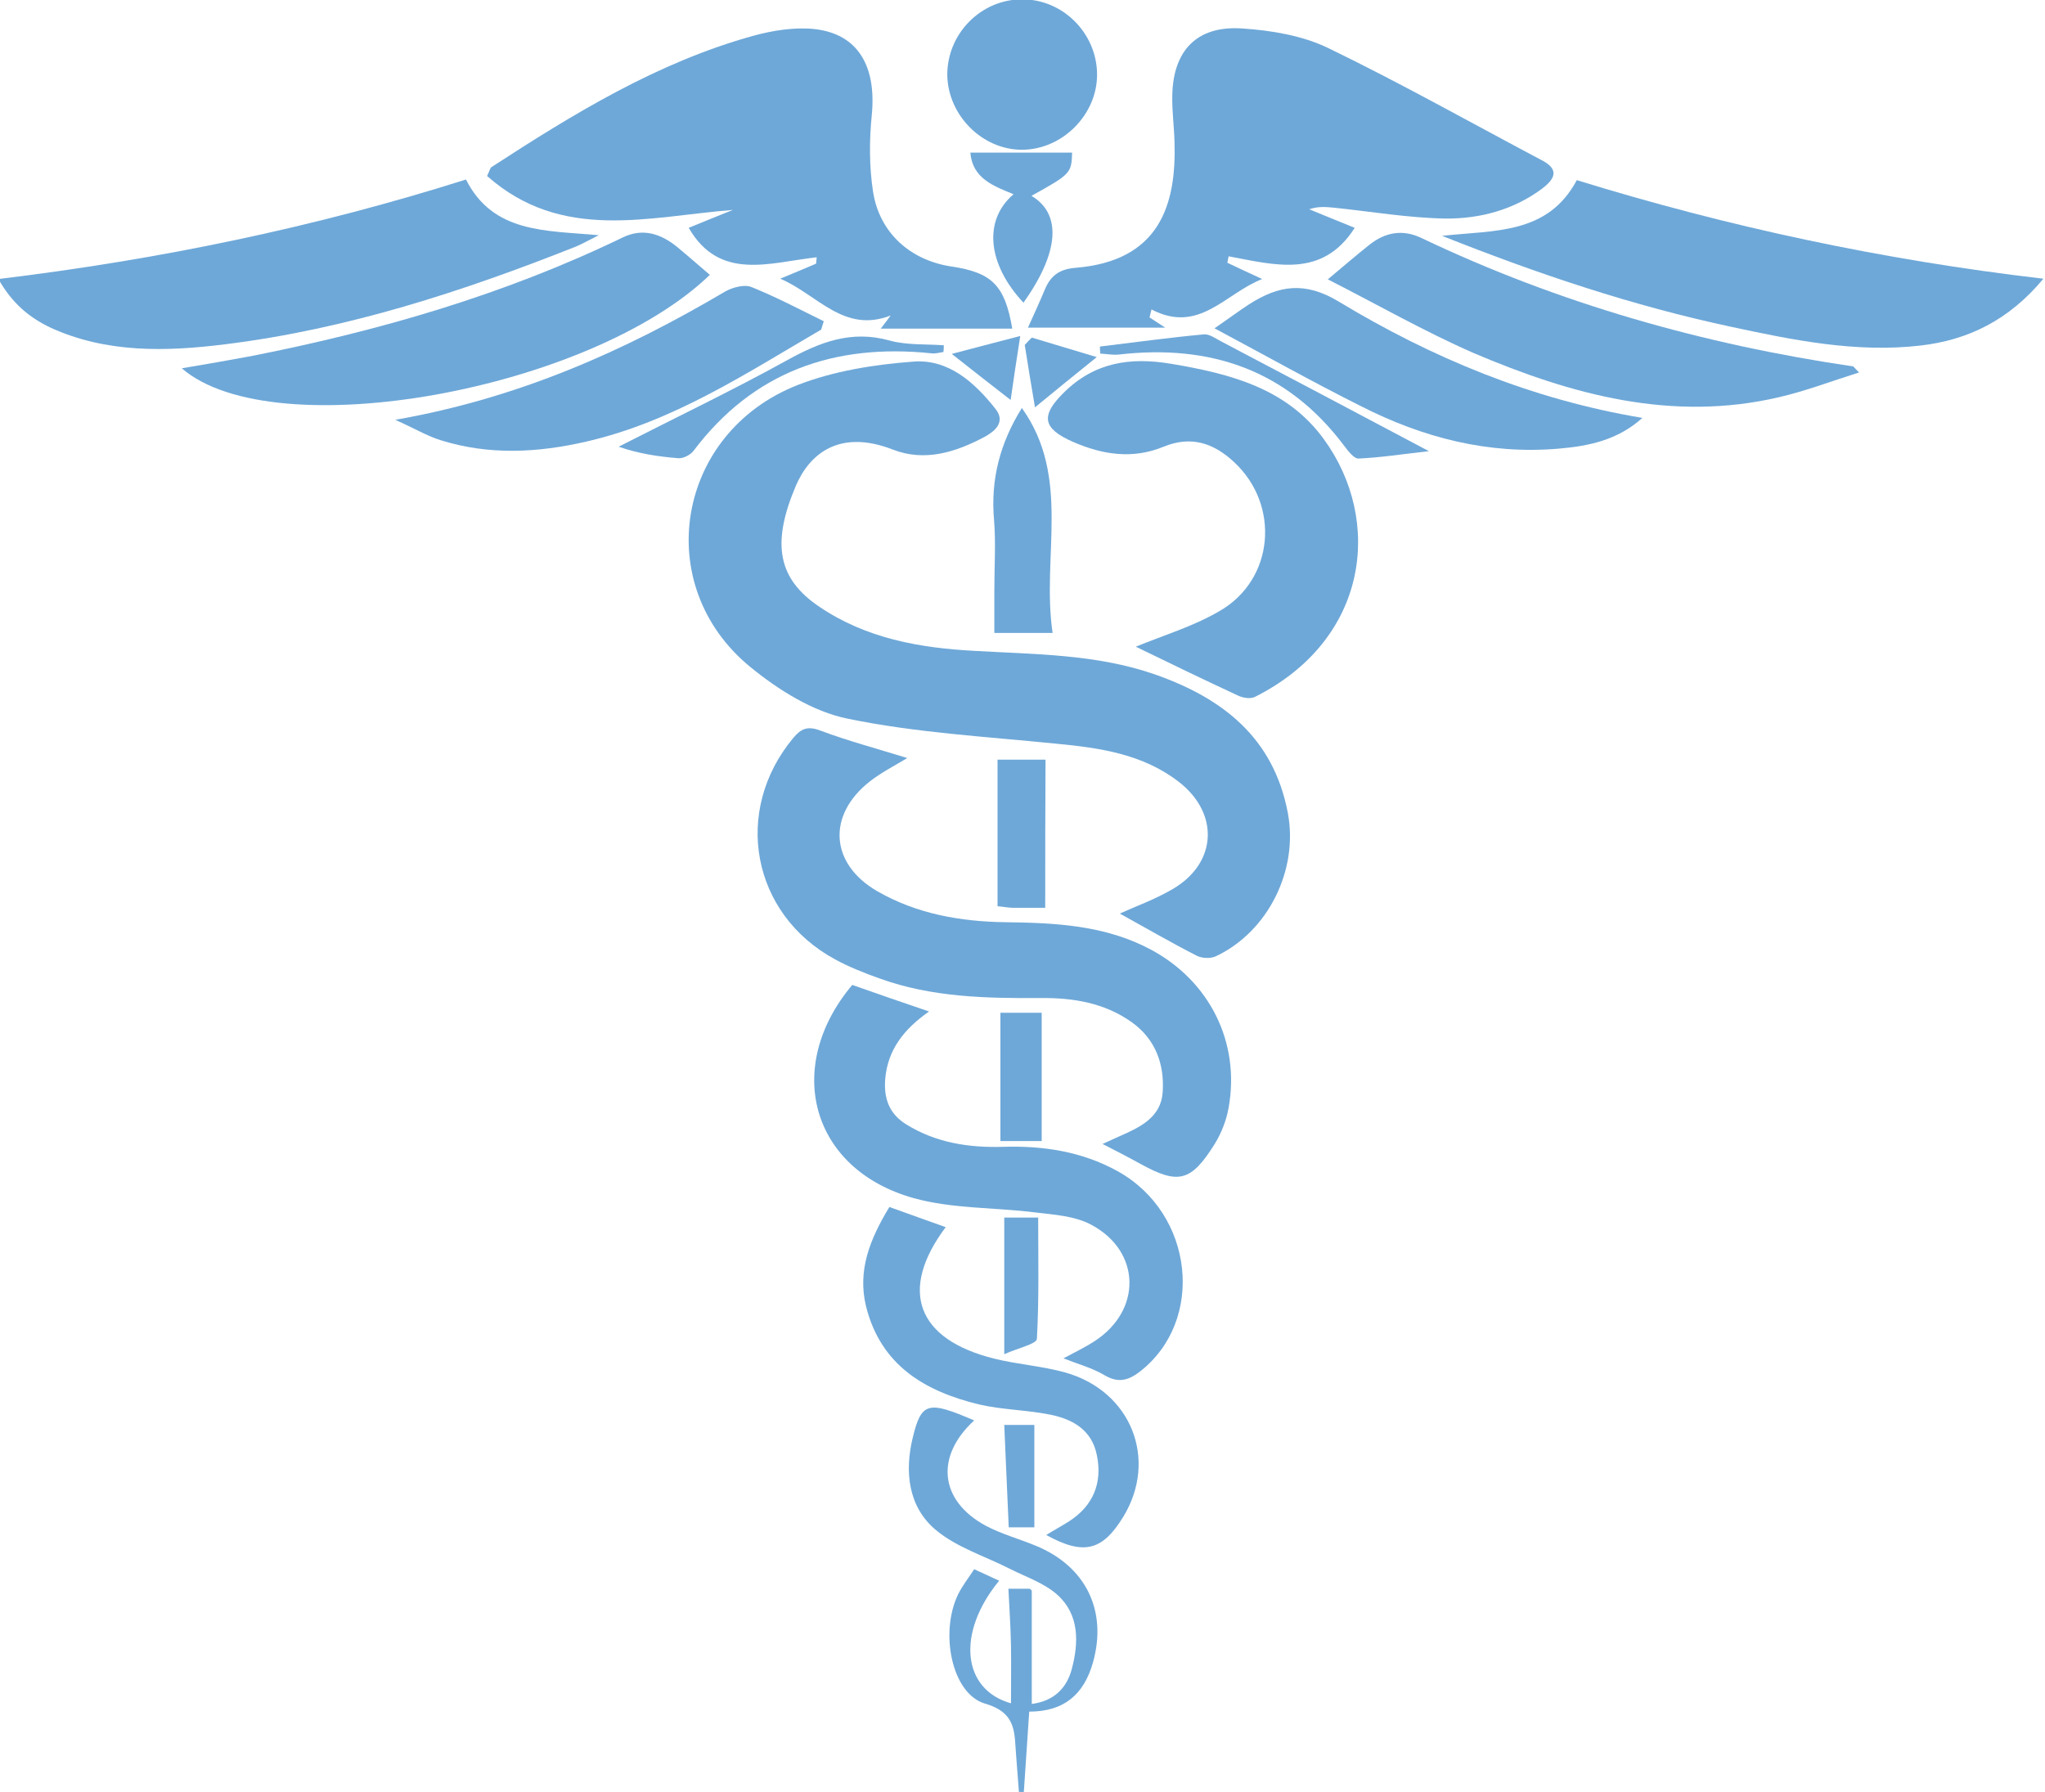 <?xml version="1.0" encoding="UTF-8" standalone="no"?><svg xmlns="http://www.w3.org/2000/svg" xmlns:xlink="http://www.w3.org/1999/xlink" fill="#6ea8d8" height="56" preserveAspectRatio="xMidYMid meet" version="1" viewBox="0.1 4.0 63.9 56.0" width="63.9" zoomAndPan="magnify"><g><g id="change1_1"><path d="M35.09,32.55c0.48-0.22,1.1-0.44,1.66-0.77c1.38-0.81,1.46-2.36,0.18-3.35c-1.13-0.87-2.47-1.06-3.84-1.19 c-2.17-0.22-4.37-0.34-6.5-0.78c-1.09-0.22-2.17-0.9-3.05-1.62c-3.12-2.56-2.31-7.32,1.49-8.81c1.13-0.44,2.4-0.64,3.62-0.73 c1.09-0.08,1.9,0.65,2.55,1.47c0.34,0.42-0.02,0.71-0.33,0.88c-0.9,0.48-1.87,0.79-2.87,0.4c-1.67-0.65-2.61,0.13-3.04,1.15 c-0.76,1.8-0.55,2.89,0.74,3.76c1.46,0.99,3.13,1.29,4.85,1.38c1.89,0.11,3.8,0.1,5.62,0.73c2.12,0.74,3.72,1.97,4.17,4.33 c0.34,1.78-0.61,3.72-2.26,4.49c-0.16,0.07-0.42,0.06-0.58-0.02C36.66,33.44,35.85,32.97,35.09,32.55z" fill="inherit"/><path d="M36.02,13.92c0.1,0.06,0.19,0.13,0.49,0.32c-1.54,0-2.88,0-4.29,0c0.18-0.4,0.37-0.81,0.54-1.22 c0.18-0.41,0.45-0.61,0.94-0.65c2.62-0.21,3.16-1.95,3.1-3.92C36.79,7.97,36.72,7.48,36.73,7c0.02-1.42,0.77-2.21,2.19-2.11 c0.91,0.06,1.87,0.22,2.68,0.61c2.27,1.1,4.47,2.34,6.7,3.52c0.58,0.31,0.32,0.62-0.02,0.88c-0.89,0.66-1.94,0.94-3.02,0.93 c-1.16-0.02-2.32-0.22-3.48-0.34c-0.24-0.02-0.48-0.05-0.77,0.05c0.48,0.2,0.96,0.39,1.42,0.58c-1.01,1.59-2.49,1.16-3.94,0.89 c-0.01,0.07-0.03,0.14-0.04,0.2c0.34,0.16,0.67,0.32,1.09,0.51c-1.16,0.45-1.97,1.73-3.46,0.95 C36.06,13.75,36.04,13.84,36.02,13.92z" fill="inherit"/><path d="M27.62,14.27c0.16-0.21,0.24-0.31,0.31-0.41c-1.47,0.57-2.29-0.66-3.45-1.15c0.43-0.18,0.77-0.32,1.12-0.47 c0.01-0.07,0.01-0.14,0.02-0.2c-1.46,0.16-3.03,0.76-4-0.92c0.43-0.18,0.91-0.37,1.38-0.56c-2.65,0.21-5.34,1.01-7.68-1.06 c0.08-0.16,0.09-0.25,0.14-0.28c2.57-1.67,5.18-3.27,8.17-4.1c0.62-0.17,1.31-0.28,1.94-0.21c1.35,0.16,1.92,1.17,1.77,2.69 c-0.08,0.79-0.08,1.61,0.04,2.39c0.2,1.29,1.17,2.15,2.46,2.34c1.26,0.19,1.66,0.59,1.89,1.94 C30.39,14.27,29.05,14.27,27.62,14.27z" fill="inherit"/><path d="M28.45,27.69c-0.4,0.24-0.81,0.45-1.17,0.73c-1.35,1.06-1.24,2.58,0.23,3.43c1.23,0.71,2.6,0.95,4,0.97 c1.56,0.02,3.11,0.09,4.54,0.85c1.84,0.98,2.81,2.9,2.44,4.95c-0.07,0.4-0.23,0.8-0.44,1.14c-0.74,1.18-1.14,1.26-2.32,0.61 c-0.36-0.2-0.73-0.39-1.18-0.62c0.22-0.1,0.37-0.17,0.53-0.24c0.64-0.28,1.3-0.59,1.35-1.38c0.06-0.86-0.22-1.65-0.96-2.18 c-0.85-0.61-1.84-0.77-2.84-0.76c-1.71,0.01-3.41-0.02-5.04-0.61c-0.48-0.17-0.96-0.36-1.4-0.6c-2.61-1.42-3.2-4.63-1.31-6.91 c0.25-0.3,0.45-0.39,0.85-0.24C26.61,27.16,27.52,27.4,28.45,27.69z" fill="inherit"/><path d="M0.05,12.72c5.04-0.61,9.87-1.61,14.61-3.11c0.85,1.68,2.48,1.59,4.15,1.74c-0.3,0.15-0.49,0.26-0.7,0.35 c-3.55,1.41-7.17,2.59-10.98,3.06c-1.84,0.23-3.7,0.28-5.45-0.52C1.01,13.92,0.48,13.48,0.05,12.72z" fill="inherit"/><path d="M63.95,12.71c-1.08,1.3-2.36,1.92-3.85,2.09c-2.01,0.23-3.97-0.17-5.92-0.59c-3.04-0.65-5.98-1.63-9.02-2.84 c1.66-0.18,3.3-0.04,4.21-1.74C54.07,11.08,58.89,12.12,63.95,12.71z" fill="inherit"/><path d="M35.59,24.21c0.85-0.35,1.79-0.63,2.61-1.11c1.72-0.98,1.91-3.32,0.46-4.66c-0.64-0.6-1.35-0.83-2.2-0.48 c-0.97,0.4-1.91,0.25-2.83-0.15c-0.96-0.42-1.02-0.82-0.29-1.54c0.95-0.94,2.06-1.12,3.36-0.9c1.85,0.31,3.62,0.77,4.77,2.36 c1.84,2.53,1.41,6.26-2.16,8.05c-0.14,0.07-0.37,0.03-0.52-0.04C37.71,25.24,36.64,24.72,35.59,24.21z" fill="inherit"/><path d="M26.73,34.78c0.77,0.27,1.54,0.54,2.4,0.83c-0.77,0.54-1.29,1.18-1.37,2.11c-0.05,0.63,0.14,1.1,0.66,1.42 c0.92,0.57,1.94,0.73,3.01,0.7c1.25-0.04,2.47,0.14,3.59,0.76c2.39,1.32,2.75,4.68,0.69,6.27c-0.38,0.29-0.69,0.35-1.11,0.1 c-0.37-0.22-0.79-0.33-1.27-0.52c0.35-0.19,0.67-0.34,0.96-0.53c1.5-0.96,1.47-2.82-0.1-3.65c-0.51-0.27-1.15-0.31-1.74-0.38 c-1.27-0.16-2.6-0.11-3.81-0.45C25.44,40.54,24.57,37.35,26.73,34.78z" fill="inherit"/><path d="M22.28,12.59c-3.73,3.6-13.62,5.41-16.5,2.92c0.77-0.13,1.47-0.25,2.16-0.38c4.01-0.79,7.92-1.92,11.62-3.71 c0.62-0.3,1.18-0.12,1.69,0.29C21.6,12,21.94,12.3,22.28,12.59z" fill="inherit"/><path d="M41.59,12.73c0.55-0.46,0.92-0.78,1.3-1.08c0.5-0.4,1.05-0.49,1.63-0.21c4.28,2.04,8.79,3.32,13.48,4.01 c0.02,0,0.03,0.03,0.19,0.19c-0.89,0.28-1.67,0.58-2.49,0.77c-3.36,0.79-6.51-0.08-9.56-1.38C44.61,14.36,43.16,13.53,41.59,12.73 z" fill="inherit"/><path d="M38.05,14.26c0.48-0.33,0.77-0.55,1.08-0.75c0.92-0.59,1.74-0.73,2.81-0.08c2.9,1.75,6.01,3.05,9.48,3.63 c-0.78,0.7-1.68,0.88-2.61,0.96c-2.2,0.19-4.25-0.34-6.19-1.33C41.12,15.94,39.66,15.12,38.05,14.26z" fill="inherit"/><path d="M25.76,14.3c-2.35,1.37-4.63,2.88-7.34,3.5c-1.51,0.35-3.04,0.43-4.54-0.04c-0.43-0.13-0.82-0.37-1.43-0.64 c3.87-0.68,7.16-2.15,10.31-4.01c0.23-0.13,0.6-0.23,0.82-0.14c0.77,0.31,1.51,0.7,2.26,1.07C25.81,14.12,25.79,14.21,25.76,14.3z" fill="inherit"/><path d="M27.89,41.72c0.62,0.22,1.19,0.43,1.76,0.63c-1.48,1.98-0.9,3.51,1.52,4.11c0.73,0.18,1.49,0.23,2.21,0.43 c2.07,0.58,2.91,2.72,1.82,4.51c-0.65,1.06-1.23,1.22-2.41,0.57c0.26-0.16,0.5-0.29,0.72-0.43c0.74-0.48,1.05-1.19,0.86-2.08 c-0.16-0.78-0.76-1.11-1.45-1.25c-0.74-0.15-1.5-0.15-2.23-0.32c-1.69-0.41-3.07-1.22-3.53-3.07 C26.89,43.7,27.28,42.73,27.89,41.72z" fill="inherit"/><path d="M30.54,48.39c-1.23,1.13-1.08,2.51,0.36,3.29c0.49,0.26,1.04,0.41,1.55,0.62c1.58,0.64,2.26,2.04,1.8,3.66 c-0.28,0.99-0.9,1.53-1.99,1.53c-0.06,0.86-0.11,1.69-0.17,2.53c-0.05,0-0.1,0-0.15,0c-0.03-0.39-0.06-0.78-0.09-1.17 c-0.06-0.69,0.03-1.32-0.97-1.61c-1.05-0.31-1.42-2.23-0.84-3.42c0.13-0.26,0.31-0.49,0.5-0.78c0.27,0.12,0.52,0.24,0.78,0.36 c-1.34,1.63-1.16,3.4,0.37,3.83c0-0.6,0.01-1.2,0-1.8c-0.01-0.58-0.05-1.16-0.08-1.78c0.27,0,0.48,0,0.67,0 c0.03,0.03,0.06,0.05,0.06,0.07c0,1.17,0,2.33,0,3.53c0.69-0.09,1.09-0.49,1.25-1.09c0.22-0.83,0.24-1.7-0.45-2.32 c-0.41-0.37-0.99-0.56-1.5-0.82c-0.77-0.39-1.64-0.66-2.29-1.2c-0.87-0.72-0.99-1.82-0.73-2.89 C28.89,47.81,29.1,47.77,30.54,48.39z" fill="inherit"/><path d="M32.03,8.68c-1.24,0-2.31-1.08-2.33-2.33c-0.01-1.3,1.06-2.38,2.35-2.37c1.26,0,2.31,1.05,2.33,2.32 C34.4,7.57,33.3,8.68,32.03,8.68z" fill="inherit"/><path d="M32.99,23.78c-0.68,0-1.18,0-1.82,0c0-0.46,0-0.91,0-1.35c0-0.73,0.05-1.46-0.01-2.19c-0.11-1.26,0.19-2.4,0.87-3.49 C33.58,18.92,32.64,21.38,32.99,23.78z" fill="inherit"/><path d="M31.77,10.07c-0.63-0.26-1.28-0.49-1.35-1.3c1.09,0,2.14,0,3.18,0c-0.02,0.64-0.04,0.67-1.27,1.35 c0.96,0.57,0.86,1.78-0.25,3.34C30.95,12.25,30.82,10.88,31.77,10.07z" fill="inherit"/><path d="M32.76,32.37c-0.38,0-0.69,0-1,0c-0.14,0-0.28-0.03-0.49-0.05c0-1.53,0-3.03,0-4.58c0.46,0,0.96,0,1.5,0 C32.76,29.26,32.76,30.76,32.76,32.37z" fill="inherit"/><path d="M34.47,14.83c1.08-0.13,2.16-0.28,3.24-0.38c0.17-0.02,0.36,0.12,0.53,0.21c2.11,1.11,4.21,2.22,6.51,3.44 c-0.82,0.09-1.51,0.2-2.2,0.23c-0.14,0.01-0.33-0.24-0.45-0.4c-1.78-2.37-4.18-3.18-7.04-2.85c-0.19,0.02-0.39-0.02-0.58-0.03 C34.47,14.96,34.47,14.89,34.47,14.83z" fill="inherit"/><path d="M29.58,15c-0.13,0.02-0.26,0.06-0.39,0.04c-3.02-0.31-5.55,0.57-7.42,3.05c-0.1,0.13-0.32,0.24-0.47,0.23 c-0.62-0.05-1.24-0.14-1.87-0.36c1.76-0.9,3.54-1.75,5.26-2.7c1.03-0.57,2.01-0.95,3.2-0.62c0.54,0.15,1.13,0.11,1.7,0.15 C29.59,14.86,29.59,14.93,29.58,15z" fill="inherit"/><path d="M31.36,35.65c0.45,0,0.86,0,1.29,0c0,1.35,0,2.65,0,4.01c-0.45,0-0.84,0-1.29,0C31.36,38.33,31.36,37.03,31.36,35.65z" fill="inherit"/><path d="M31.48,42.05c0.37,0,0.7,0,1.06,0c0,1.28,0.03,2.54-0.04,3.79c-0.01,0.16-0.57,0.28-1.02,0.48 C31.48,44.77,31.48,43.45,31.48,42.05z" fill="inherit"/><path d="M32.42,51.73c-0.34,0-0.54,0-0.8,0c-0.05-1.07-0.09-2.1-0.14-3.2c0.32,0,0.61,0,0.94,0 C32.42,49.57,32.42,50.62,32.42,51.73z" fill="inherit"/><path d="M32.34,14.55c0.64,0.19,1.27,0.38,2.03,0.61c-0.72,0.58-1.25,1.01-1.93,1.57c-0.12-0.7-0.22-1.32-0.32-1.95 C32.19,14.7,32.27,14.62,32.34,14.55z" fill="inherit"/><path d="M31.98,14.5c-0.13,0.82-0.21,1.37-0.3,2c-0.62-0.48-1.13-0.88-1.84-1.44C30.57,14.87,31.16,14.71,31.98,14.5z" fill="inherit"/></g></g></svg>
